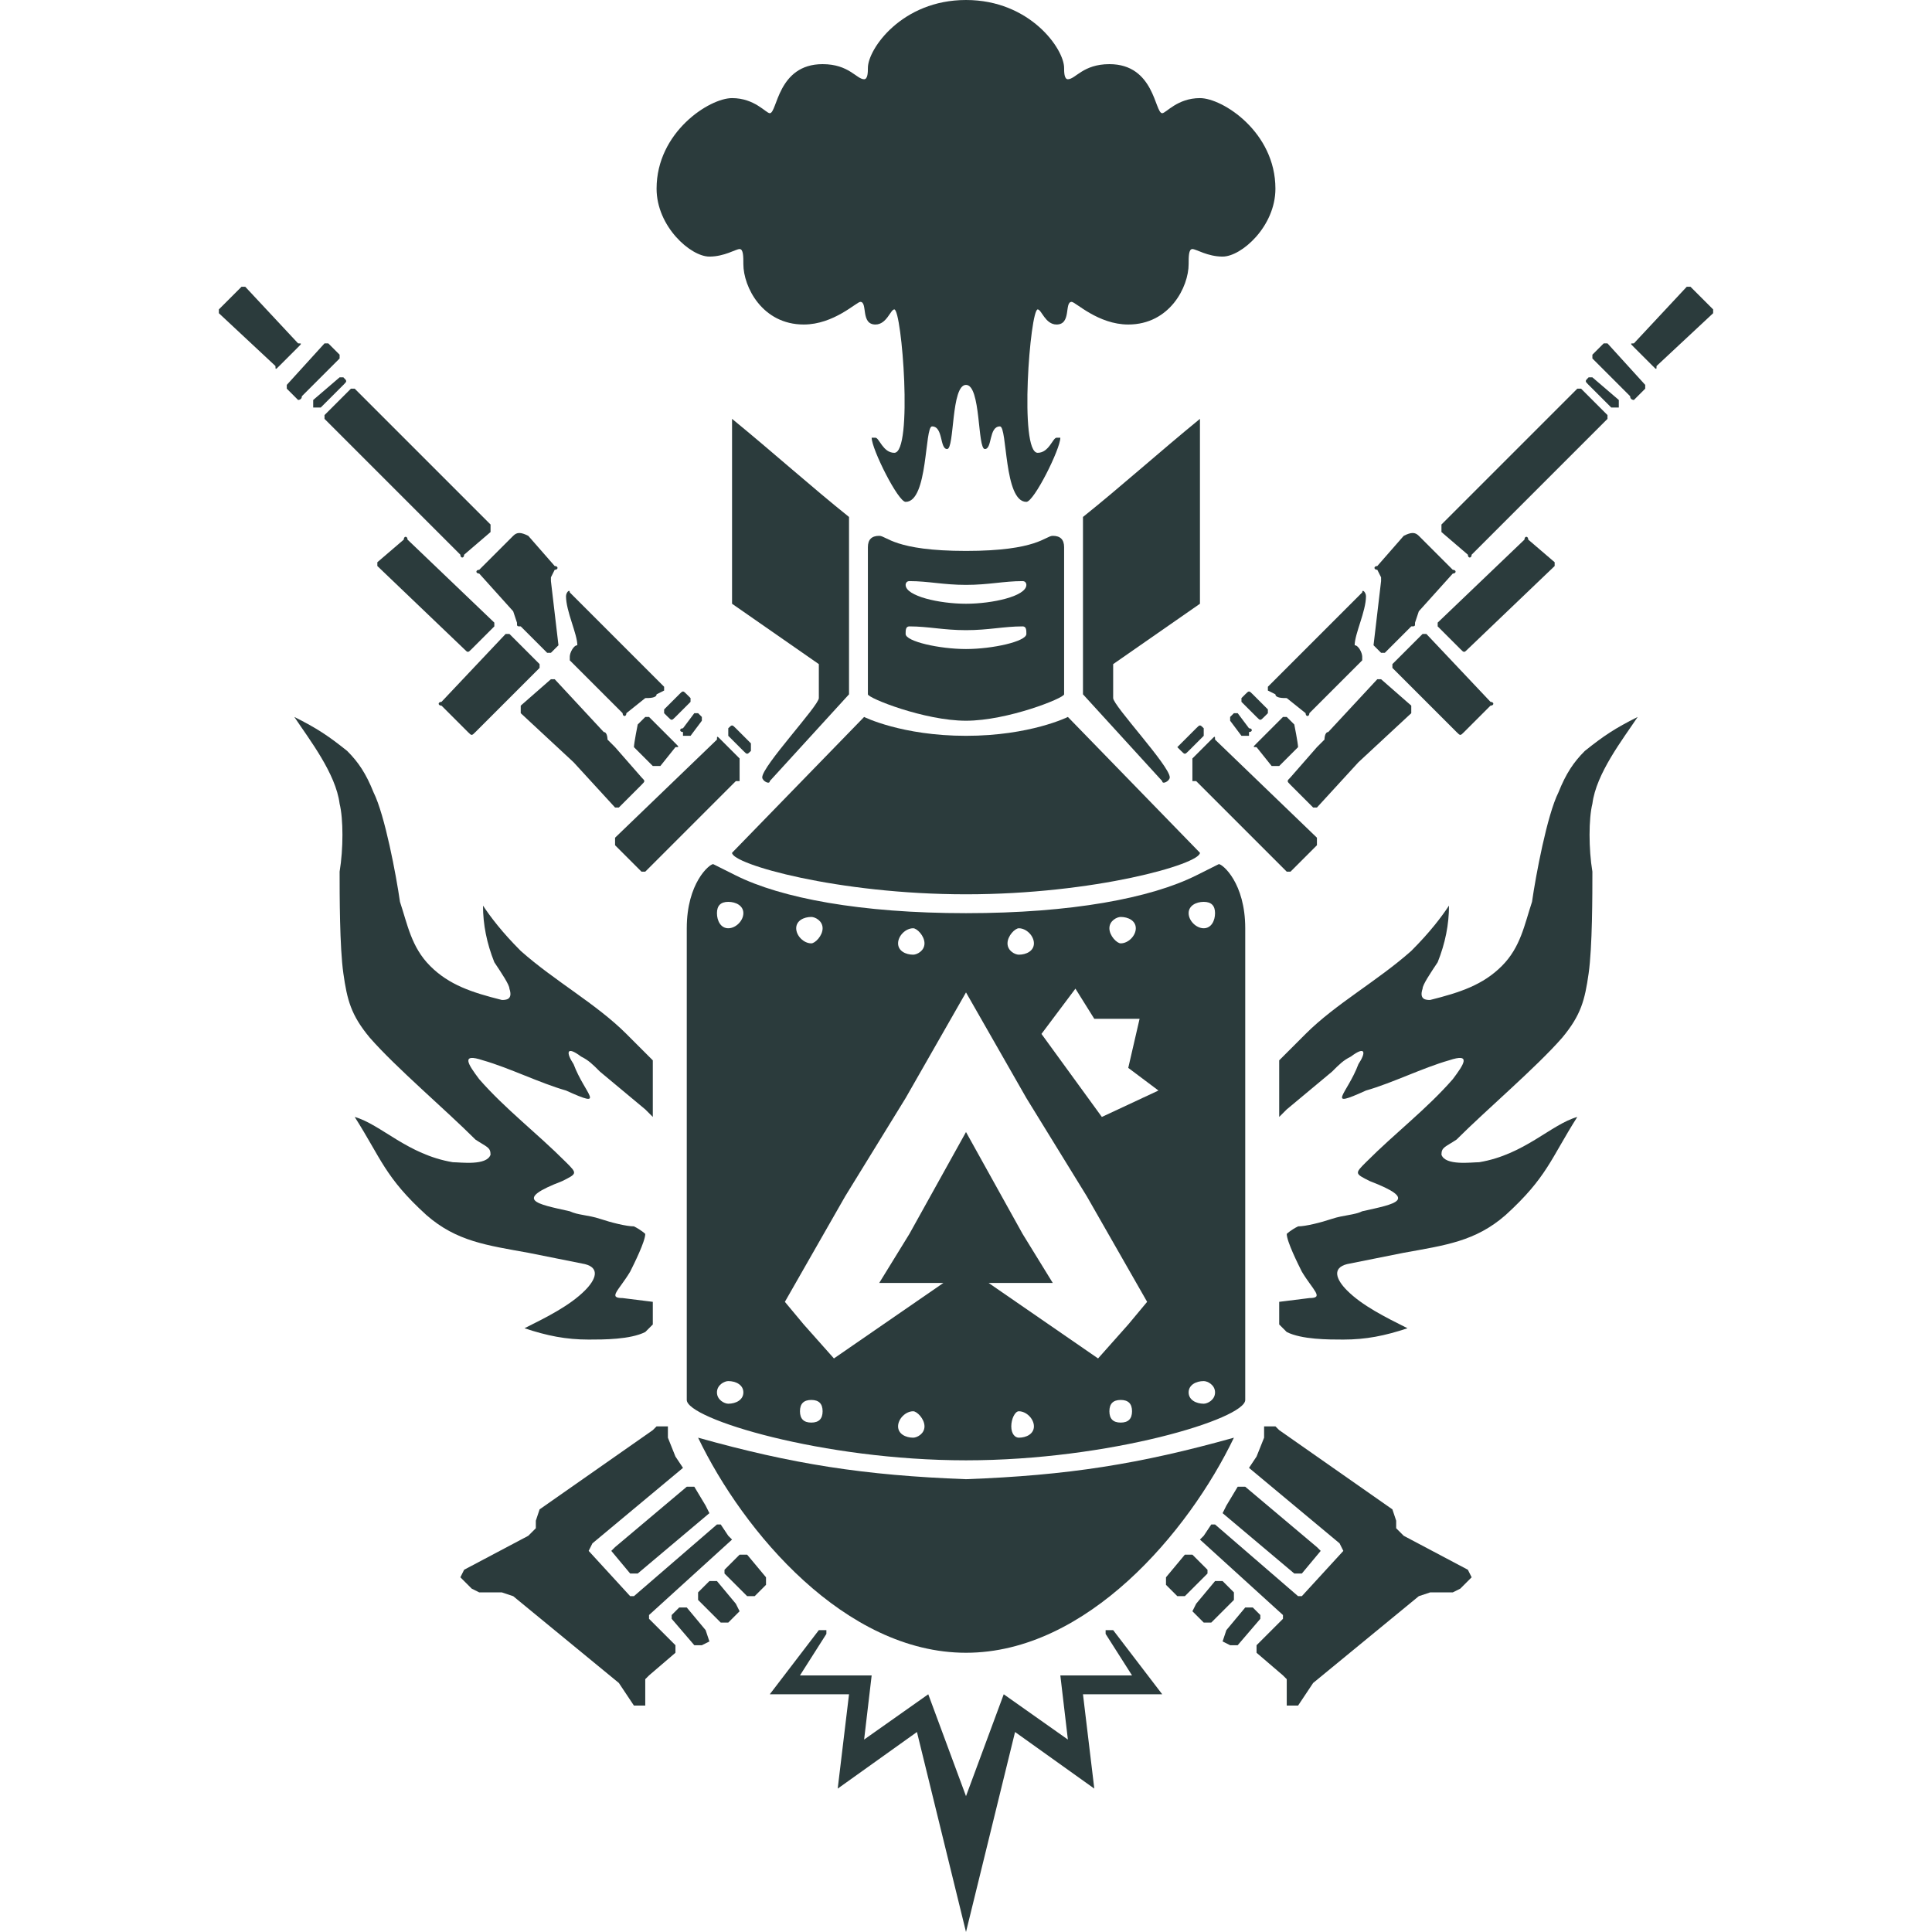 <?xml version="1.0" encoding="UTF-8"?>
<!DOCTYPE svg PUBLIC "-//W3C//DTD SVG 1.1//EN" "http://www.w3.org/Graphics/SVG/1.1/DTD/svg11.dtd">
<!-- Creator: CorelDRAW X8 -->
<svg xmlns="http://www.w3.org/2000/svg" xml:space="preserve" width="512px" height="512px" version="1.1" style="shape-rendering:geometricPrecision; text-rendering:geometricPrecision; image-rendering:optimizeQuality; fill-rule:evenodd; clip-rule:evenodd"
viewBox="0 0 512 512"
 xmlns:xlink="http://www.w3.org/1999/xlink"
 xmlns:dc="http://purl.org/dc/elements/1.1/"
 xmlns:cc="http://creativecommons.org/ns#"
 xmlns:rdf="http://www.w3.org/1999/02/22-rdf-syntax-ns#"
 xmlns:svg="http://www.w3.org/2000/svg"
 xmlns:sodipodi="http://sodipodi.sourceforge.net/DTD/sodipodi-0.dtd"
 xmlns:inkscape="http://www.inkscape.org/namespaces/inkscape"
 inkscape:version="1.0.1 (3bc2e813f5, 2020-09-07)"
 sodipodi:docname="Season 7.svg">
 <defs>
  <style type="text/css">
   <![CDATA[
    .fil0 {fill:#2B3B3C}
   ]]>
  </style>
 </defs>
 <g id="Layer_x0020_1">
  <path class="fil0" d="M189 229c-1,0 -7,5 -7,17l0 125c0,5 36,16 74,16 38,0 74,-11 74,-16l0 -125c0,-12 -6,-17 -7,-17 0,0 -4,2 -6,3 -12,6 -33,10 -61,10 -28,0 -49,-4 -61,-10 -2,-1 -6,-3 -6,-3zm67 34l-16 28 -16 26 0 0 -16 28 5 6 0 0 8 9 29 -20 -17 0 8 -13 15 -27 0 0 0 0 0 0 0 0 15 27 8 13 -17 0 29 20 8 -9 0 0 5 -6 -16 -28 0 0 -16 -26 -16 -28 0 0zm29 -1l-9 12 16 22 15 -7 -8 -6 3 -13 -12 0 -5 -8 0 0zm-70 -19c1,0 3,1 3,3 0,2 -2,4 -3,4 -2,0 -4,-2 -4,-4 0,-2 2,-3 4,-3zm0 128c2,0 3,1 3,3 0,2 -1,3 -3,3 -2,0 -3,-1 -3,-3 0,-2 1,-3 3,-3zm55 3c-1,0 -2,2 -2,4 0,2 1,3 2,3 2,0 4,-1 4,-3 0,-2 -2,-4 -4,-4zm49 -8c-2,0 -4,1 -4,3 0,2 2,3 4,3 1,0 3,-1 3,-3 0,-2 -2,-3 -3,-3zm-22 5c-2,0 -3,1 -3,3 0,2 1,3 3,3 2,0 3,-1 3,-3 0,-2 -1,-3 -3,-3zm-55 3c1,0 3,2 3,4 0,2 -2,3 -3,3 -2,0 -4,-1 -4,-3 0,-2 2,-4 4,-4zm-49 -8c2,0 4,1 4,3 0,2 -2,3 -4,3 -1,0 -3,-1 -3,-3 0,-2 2,-3 3,-3zm126 -127c-2,0 -4,1 -4,3 0,2 2,4 4,4 2,0 3,-2 3,-4 0,-2 -1,-3 -3,-3zm-49 7c-1,0 -3,2 -3,4 0,2 2,3 3,3 2,0 4,-1 4,-3 0,-2 -2,-4 -4,-4zm27 -3c-1,0 -3,1 -3,3 0,2 2,4 3,4 2,0 4,-2 4,-4 0,-2 -2,-3 -4,-3zm-104 -4c2,0 4,1 4,3 0,2 -2,4 -4,4 -2,0 -3,-2 -3,-4 0,-2 1,-3 3,-3zm49 7c1,0 3,2 3,4 0,2 -2,3 -3,3 -2,0 -4,-1 -4,-3 0,-2 2,-4 4,-4z"/>
  <sodipodi:namedview id="base" pagecolor="#ffffff" bordercolor="#666666" borderopacity="1.0" inkscape:pageopacity="0.0" inkscape:pageshadow="2" inkscape:zoom="2" inkscape:cx="30.281841" inkscape:cy="122.22079" inkscape:document-units="mm" inkscape:current-layer="layer1" inkscape:document-rotation="0" showgrid="false" fit-margin-top="0" fit-margin-left="0" fit-margin-right="0" fit-margin-bottom="0" inkscape:window-width="1366" inkscape:window-height="705" inkscape:window-x="-6" inkscape:window-y="760" inkscape:window-maximized="1"/>
  <path class="fil0" d="M229 21c-2,0 -4,-4 -11,-4 -12,0 -12,13 -14,13 -1,0 -4,-4 -10,-4 -6,0 -20,9 -20,24 0,10 9,18 14,18 4,0 7,-2 8,-2 1,0 1,2 1,4 0,6 5,16 16,16 8,0 14,-6 15,-6 2,0 0,6 4,6 3,0 4,-4 5,-4 2,0 5,38 0,38 -3,0 -4,-4 -5,-4 -1,0 -1,0 -1,0 0,3 7,17 9,17 6,0 5,-20 7,-20 3,0 2,6 4,6 2,0 1,-17 5,-17 4,0 3,17 5,17 2,0 1,-6 4,-6 2,0 1,20 7,20 2,0 9,-14 9,-17 0,0 0,0 -1,0 -1,0 -2,4 -5,4 -5,0 -2,-38 0,-38 1,0 2,4 5,4 4,0 2,-6 4,-6 1,0 7,6 15,6 11,0 16,-10 16,-16 0,-2 0,-4 1,-4 1,0 4,2 8,2 5,0 14,-8 14,-18 0,-15 -14,-24 -20,-24 -6,0 -9,4 -10,4 -2,0 -2,-13 -14,-13 -7,0 -9,4 -11,4 -1,0 -1,-2 -1,-3 0,-5 -9,-18 -26,-18 -17,0 -26,13 -26,18 0,1 0,3 -1,3z"/>
  <path class="fil0" d="M256 392c-27,-1 -46,-4 -71,-11 12,25 39,57 71,57 32,0 59,-32 71,-57 -25,7 -44,10 -71,11z"/>
  <path class="fil0" d="M256 195c-17,0 -27,-5 -27,-5 0,0 -35,36 -35,36 0,3 28,11 62,11 34,0 62,-8 62,-11 0,0 -35,-36 -35,-36 0,0 -10,5 -27,5z"/>
  <path class="fil0" d="M256 146c-19,0 -21,-4 -23,-4 -2,0 -3,1 -3,3l0 39c0,1 15,7 26,7 11,0 26,-6 26,-7l0 -39c0,-2 -1,-3 -3,-3 -2,0 -4,4 -23,4zm-16 22c0,-1 0,-2 1,-2 5,0 9,1 15,1 6,0 10,-1 15,-1 1,0 1,1 1,2 0,2 -9,4 -16,4 -7,0 -16,-2 -16,-4l0 0zm0 -13c0,0 0,-1 1,-1 5,0 9,1 15,1 6,0 10,-1 15,-1 1,0 1,1 1,1 0,3 -9,5 -16,5 -7,0 -16,-2 -16,-5l0 0z"/>
  <path class="fil0" d="M217 176c0,3 0,7 0,9 0,2 -15,18 -15,21 0,1 2,2 2,1l21 -23 0 -47c-10,-8 -20,-17 -31,-26l0 49c0,0 23,16 23,16l0 0z"/>
  <polygon class="fil0" points="204,449 217,432 219,432 219,433 212,444 231,444 229,461 246,449 256,476 266,449 283,461 281,444 300,444 293,433 293,432 295,432 308,449 287,449 290,474 269,459 256,512 243,459 222,474 225,449 204,449 "/>
  <polygon class="fil0" points="162,411 163,410 182,394 184,394 187,399 188,401 169,417 167,417 162,411 "/>
  <polygon class="fil0" points="192,417 192,416 196,412 198,412 203,418 203,420 200,423 198,423 192,417 "/>
  <polygon class="fil0" points="178,429 178,428 180,426 182,426 187,432 188,435 186,436 184,436 "/>
  <polygon class="fil0" points="122,418 123,416 140,407 142,405 142,403 143,400 173,379 174,378 177,378 177,381 179,386 181,389 157,409 156,411 167,423 168,423 190,404 191,404 193,407 194,408 172,428 172,429 179,436 179,438 172,444 171,445 171,452 170,452 168,452 164,446 136,423 133,422 127,422 125,421 122,418 "/>
  <path class="fil0" d="M295 176c0,3 0,7 0,9 0,2 15,18 15,21 0,1 -2,2 -2,1l-21 -23 0 -47c10,-8 20,-17 31,-26l0 49c0,0 -23,16 -23,16l0 0z"/>
  <polygon class="fil0" points="350,411 349,410 330,394 328,394 325,399 324,401 343,417 345,417 350,411 "/>
  <polygon class="fil0" points="320,417 320,416 316,412 314,412 309,418 309,420 312,423 314,423 320,417 "/>
  <polygon class="fil0" points="334,429 334,428 332,426 330,426 325,432 324,435 326,436 328,436 "/>
  <polygon class="fil0" points="390,418 389,416 372,407 370,405 370,403 369,400 339,379 338,378 335,378 335,381 333,386 331,389 355,409 356,411 345,423 344,423 322,404 321,404 319,407 318,408 340,428 340,429 333,436 333,438 340,444 341,445 341,452 342,452 344,452 348,446 376,423 379,422 385,422 387,421 390,418 "/>
  <path class="fil0" d="M128 240c0,5 1,10 3,15 2,3 4,6 4,7 1,3 -1,3 -2,3 -8,-2 -14,-4 -19,-9 -5,-5 -6,-11 -8,-17 -1,-7 -4,-23 -7,-29 -2,-5 -4,-8 -7,-11 -5,-4 -8,-6 -14,-9 4,6 11,15 12,23 1,4 1,12 0,18 0,6 0,20 1,27 1,7 2,11 7,17 7,8 20,19 28,27 3,2 4,2 4,4 -1,3 -8,2 -10,2 -12,-2 -19,-10 -26,-12 7,11 8,16 19,26 8,7 16,8 27,10l15 3c4,1 3,4 0,7 -4,4 -10,7 -16,10 6,2 11,3 17,3 4,0 11,0 15,-2 0,0 1,-1 2,-2l0 -6 -8 -1c-4,0 -1,-2 2,-7 1,-2 4,-8 4,-10 0,0 -1,-1 -3,-2 -2,0 -6,-1 -9,-2 -3,-1 -6,-1 -8,-2 -9,-2 -15,-3 -2,-8 4,-2 4,-2 1,-5 -8,-8 -16,-14 -23,-22 -3,-4 -5,-7 1,-5 7,2 15,6 22,8 11,5 5,1 2,-7 -2,-3 -2,-5 2,-2 2,1 3,2 5,4l12 10c1,1 1,1 2,2l0 -15c-2,-2 -5,-5 -7,-7 -8,-8 -19,-14 -28,-22 -5,-5 -8,-9 -10,-12z"/>
  <path class="fil0" d="M126 194l17 -17c0,0 0,-1 0,-1l-8 -8c0,0 -1,0 -1,0l-17 18c-1,0 -1,1 0,1l7 7c1,1 1,1 2,0z"/>
  <path class="fil0" d="M138 189l14 13 0 0 11 12c0,0 1,0 1,0l6 -6c1,-1 1,-1 0,-2l-7 -8 -2 -2c0,0 0,-2 -1,-2l-13 -14c-1,0 -1,0 -1,0l-8 7c0,1 0,1 0,2l0 0 0 0z"/>
  <path class="fil0" d="M168 198l5 5c1,0 1,0 2,0l4 -5c1,0 1,0 0,-1l-7 -7c0,0 -1,0 -1,0l-2 2c0,0 -1,5 -1,6l0 0z"/>
  <path class="fil0" d="M151 175l14 14c0,1 1,1 1,0l5 -4c1,0 3,0 3,-1l2 -1c0,-1 0,-1 0,-1l-25 -25c0,-1 -1,0 -1,1 0,4 3,10 3,13 -1,0 -2,2 -2,3 0,1 0,1 0,1l0 0z"/>
  <path class="fil0" d="M179 190l4 -4c0,0 0,-1 0,-1l-1 -1c-1,-1 -1,-1 -2,0l-4 4c0,0 0,1 0,1l1 1c1,1 1,1 2,0z"/>
  <path class="fil0" d="M183 195l3 -4c0,0 0,0 0,-1l-1 -1c0,0 -1,0 -1,0l-3 4c-1,0 -1,1 0,1l0 1c1,0 1,0 2,0z"/>
  <path class="fil0" d="M171 231l24 -24 1 0c0,-1 0,-6 0,-6l-5 -5c-1,-1 -1,-1 -1,0l-27 26c0,1 0,1 0,2l7 7c0,0 1,0 1,0l0 0z"/>
  <path class="fil0" d="M138 166l7 7c0,0 1,0 1,0l1 -1c1,-1 1,-1 1,-1l-2 -17 0 -1 1 -2c1,0 1,-1 0,-1l-7 -8c-2,-1 -3,-1 -4,0l-9 9c-1,0 -1,1 0,1l9 10 1 3c0,1 0,1 1,1l0 0z"/>
  <path class="fil0" d="M86 111l36 36c0,1 1,1 1,0l7 -6c0,-1 0,-1 0,-2l-36 -36c0,0 -1,0 -1,0l-7 7c0,0 0,1 0,1z"/>
  <path class="fil0" d="M58 83l15 14c0,1 0,1 1,0l5 -5c1,-1 1,-1 0,-1l-14 -15c-1,0 -1,0 -1,0l-6 6c0,0 0,0 0,1z"/>
  <path class="fil0" d="M80 105l10 -10c0,0 0,-1 0,-1l-3 -3c0,0 -1,0 -1,0l-10 11c0,0 0,1 0,1l3 3c0,0 1,0 1,-1z"/>
  <path class="fil0" d="M85 108l6 -6c1,-1 1,-1 0,-2l0 0c0,0 -1,0 -1,0l-7 6c0,1 0,1 0,2l1 0c0,0 0,0 1,0z"/>
  <path class="fil0" d="M100 150l23 22c1,1 1,1 2,0l6 -6c0,0 0,-1 0,-1l-23 -22c0,-1 -1,-1 -1,0l-7 6c0,1 0,1 0,1z"/>
  <path class="fil0" d="M386 194l-17 -17c0,0 0,-1 0,-1l8 -8c0,0 1,0 1,0l17 18c1,0 1,1 0,1l-7 7c-1,1 -1,1 -2,0z"/>
  <path class="fil0" d="M374 189l-14 13 0 0 -11 12c0,0 -1,0 -1,0l-6 -6c-1,-1 -1,-1 0,-2l7 -8 2 -2c0,0 0,-2 1,-2l13 -14c1,0 1,0 1,0l8 7c0,1 0,1 0,2l0 0 0 0z"/>
  <path class="fil0" d="M344 198l-5 5c-1,0 -1,0 -2,0l-4 -5c-1,0 -1,0 0,-1l7 -7c0,0 1,0 1,0l2 2c0,0 1,5 1,6l0 0z"/>
  <path class="fil0" d="M361 175l-14 14c0,1 -1,1 -1,0l-5 -4c-1,0 -3,0 -3,-1l-2 -1c0,-1 0,-1 0,-1l25 -25c0,-1 1,0 1,1 0,4 -3,10 -3,13 1,0 2,2 2,3 0,1 0,1 0,1l0 0z"/>
  <path class="fil0" d="M333 190l-4 -4c0,0 0,-1 0,-1l1 -1c1,-1 1,-1 2,0l4 4c0,0 0,1 0,1l-1 1c-1,1 -1,1 -2,0z"/>
  <path class="fil0" d="M329 195l-3 -4c0,0 0,0 0,-1l1 -1c0,0 1,0 1,0l3 4c1,0 1,1 0,1l0 1c-1,0 -1,0 -2,0z"/>
  <path class="fil0" d="M341 231l-24 -24 -1 0c0,-1 0,-6 0,-6l5 -5c1,-1 1,-1 1,0l27 26c0,1 0,1 0,2l-7 7c0,0 -1,0 -1,0l0 0z"/>
  <path class="fil0" d="M374 166l-7 7c0,0 -1,0 -1,0l-1 -1c-1,-1 -1,-1 -1,-1l2 -17 0 -1 -1 -2c-1,0 -1,-1 0,-1l7 -8c2,-1 3,-1 4,0l9 9c1,0 1,1 0,1l-9 10 -1 3c0,1 0,1 -1,1l0 0z"/>
  <path class="fil0" d="M426 111l-36 36c0,1 -1,1 -1,0l-7 -6c0,-1 0,-1 0,-2l36 -36c0,0 1,0 1,0l7 7c0,0 0,1 0,1z"/>
  <path class="fil0" d="M454 83l-15 14c0,1 0,1 -1,0l-5 -5c-1,-1 -1,-1 0,-1l14 -15c1,0 1,0 1,0l6 6c0,0 0,0 0,1z"/>
  <path class="fil0" d="M432 105l-10 -10c0,0 0,-1 0,-1l3 -3c0,0 1,0 1,0l10 11c0,0 0,1 0,1l-3 3c0,0 -1,0 -1,-1z"/>
  <path class="fil0" d="M427 108l-6 -6c-1,-1 -1,-1 0,-2l0 0c0,0 1,0 1,0l7 6c0,1 0,1 0,2l-1 0c0,0 0,0 -1,0z"/>
  <path class="fil0" d="M412 150l-23 22c-1,1 -1,1 -2,0l-6 -6c0,0 0,-1 0,-1l23 -22c0,-1 1,-1 1,0l7 6c0,1 0,1 0,1z"/>
  <path class="fil0" d="M384 240c0,5 -1,10 -3,15 -2,3 -4,6 -4,7 -1,3 1,3 2,3 8,-2 14,-4 19,-9 5,-5 6,-11 8,-17 1,-7 4,-23 7,-29 2,-5 4,-8 7,-11 5,-4 8,-6 14,-9 -4,6 -11,15 -12,23 -1,4 -1,12 0,18 0,6 0,20 -1,27 -1,7 -2,11 -7,17 -7,8 -20,19 -28,27 -3,2 -4,2 -4,4 1,3 8,2 10,2 12,-2 19,-10 26,-12 -7,11 -8,16 -19,26 -8,7 -16,8 -27,10l-15 3c-4,1 -3,4 0,7 4,4 10,7 16,10 -6,2 -11,3 -17,3 -4,0 -11,0 -15,-2 0,0 -1,-1 -2,-2l0 -6 8 -1c4,0 1,-2 -2,-7 -1,-2 -4,-8 -4,-10 0,0 1,-1 3,-2 2,0 6,-1 9,-2 3,-1 6,-1 8,-2 9,-2 15,-3 2,-8 -4,-2 -4,-2 -1,-5 8,-8 16,-14 23,-22 3,-4 5,-7 -1,-5 -7,2 -15,6 -22,8 -11,5 -5,1 -2,-7 2,-3 2,-5 -2,-2 -2,1 -3,2 -5,4l-12 10c-1,1 -1,1 -2,2l0 -15c2,-2 5,-5 7,-7 8,-8 19,-14 28,-22 5,-5 8,-9 10,-12z"/>
  <polygon class="fil0" points="325,419 322,419 317,425 316,427 319,430 321,430 327,424 327,422 324,419 "/>
  <polygon class="fil0" points="187,419 190,419 195,425 196,427 193,430 191,430 185,424 185,422 188,419 "/>
  <path class="fil0" d="M197 199l-4 -4c0,0 0,-1 0,-1l0 -1c1,-1 1,-1 2,0l4 4c0,0 0,1 0,1l0 1c-1,1 -1,1 -2,0z"/>
  <path class="fil0" d="M315 199l4 -4c0,0 0,-1 0,-1l0 -1c-1,-1 -1,-1 -2,0l-4 4c0,0 -1,1 -1,1l1 1c1,1 1,1 2,0z"/>
 </g>
</svg>

